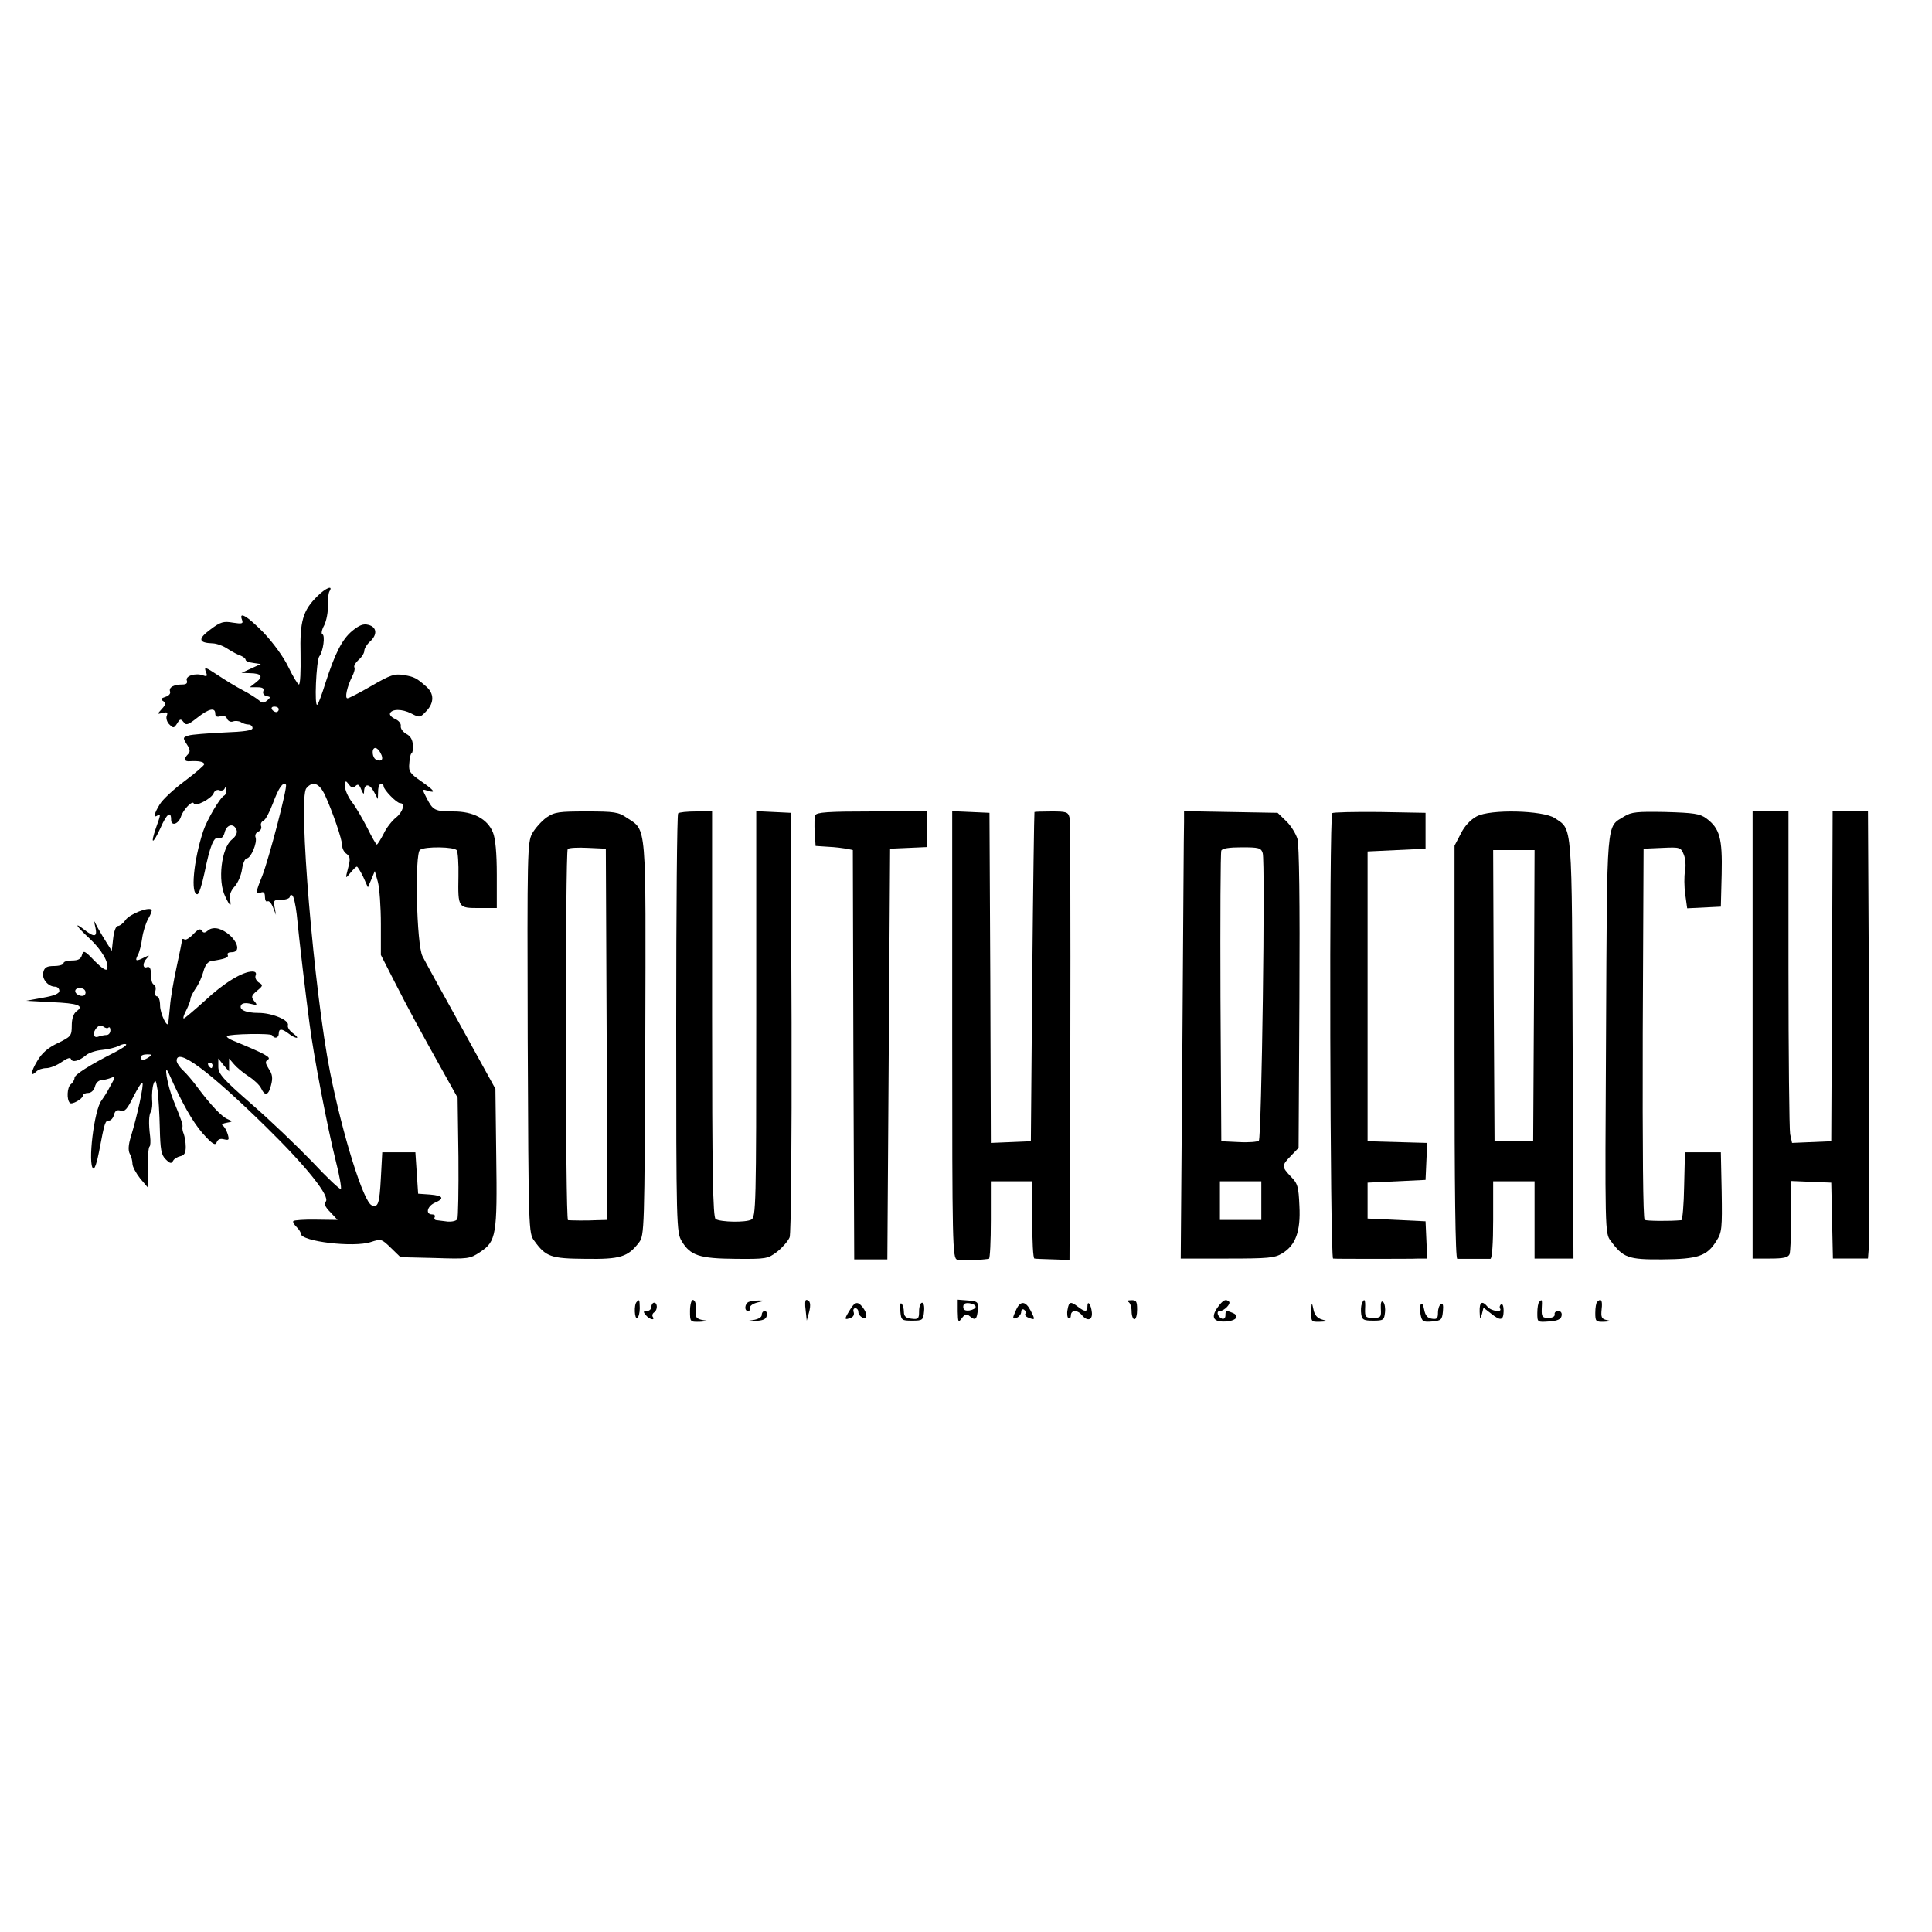 <?xml version="1.0" standalone="no"?>
<!DOCTYPE svg PUBLIC "-//W3C//DTD SVG 20010904//EN"
 "http://www.w3.org/TR/2001/REC-SVG-20010904/DTD/svg10.dtd">
<svg version="1.0" xmlns="http://www.w3.org/2000/svg"
 width="700pt" height="700pt" viewBox="0 0 700 700"
 preserveAspectRatio="xMidYMid meet">
<g transform="translate(0,700) scale(0.1,-0.1)"
fill="#000000" stroke="none">
<path d="M1150 4840 c-53 -52 -64 -91 -61 -212 1 -60 -1 -108 -6 -108 -4 0
-21 28 -38 63 -17 36 -55 88 -90 125 -59 60 -91 79 -78 46 5 -14 0 -15 -33
-10 -34 6 -45 3 -82 -25 -46 -34 -43 -48 8 -50 14 0 39 -9 55 -20 17 -11 38
-22 48 -25 9 -4 17 -10 17 -15 0 -4 12 -9 28 -11 l27 -4 -35 -16 -35 -16 31
-1 c42 -1 49 -12 22 -33 l-23 -18 27 0 c19 0 26 -4 22 -14 -3 -8 2 -16 12 -18
15 -3 15 -4 2 -16 -13 -10 -18 -10 -29 0 -8 7 -34 24 -59 37 -25 13 -64 37
-88 53 -50 33 -54 34 -45 11 5 -13 2 -15 -11 -10 -27 10 -66 -2 -59 -19 3 -9
-2 -14 -15 -14 -32 0 -51 -10 -46 -25 3 -8 -4 -16 -17 -20 -16 -5 -18 -9 -8
-15 11 -7 10 -13 -5 -29 -17 -19 -17 -19 3 -14 17 4 20 2 15 -11 -3 -8 1 -23
10 -31 14 -14 16 -14 28 4 10 17 13 17 23 5 9 -13 16 -11 49 15 43 34 66 39
66 15 0 -10 6 -13 19 -9 12 3 21 0 24 -10 4 -8 13 -12 21 -9 8 3 21 2 28 -2 7
-5 20 -9 28 -9 8 0 15 -6 15 -13 0 -9 -30 -13 -105 -16 -58 -3 -115 -7 -127
-11 -21 -7 -21 -8 -6 -32 12 -18 13 -27 4 -36 -16 -16 -14 -27 7 -25 31 2 52
-2 52 -11 0 -4 -32 -32 -71 -61 -39 -29 -80 -67 -90 -84 -21 -34 -24 -51 -9
-41 13 8 13 5 -5 -45 -21 -61 -12 -61 16 -1 23 53 39 65 39 31 0 -25 27 -16
36 12 8 25 42 60 46 47 5 -14 65 18 72 37 3 9 13 14 20 11 8 -3 17 -1 20 6 2
7 5 5 5 -5 1 -9 -2 -18 -6 -20 -15 -6 -63 -88 -77 -130 -35 -107 -46 -229 -21
-228 6 0 17 35 26 78 20 98 34 133 52 126 10 -3 17 4 21 20 7 29 33 35 43 9 4
-10 -2 -23 -17 -35 -38 -31 -52 -150 -24 -206 18 -38 23 -40 17 -9 -3 13 4 31
17 45 12 13 24 41 27 63 3 21 11 39 17 39 15 0 39 57 32 76 -3 8 1 17 10 21 8
3 13 12 10 20 -3 7 1 16 8 19 8 3 23 32 35 64 21 56 36 78 47 67 7 -7 -62
-270 -86 -331 -24 -59 -25 -67 -5 -60 10 4 15 0 15 -16 0 -11 4 -19 9 -16 5 4
14 -6 20 -21 l11 -28 -5 28 c-5 25 -3 27 25 27 16 0 30 5 30 11 0 5 4 8 9 5 5
-3 12 -34 16 -68 9 -95 34 -303 46 -393 14 -114 66 -383 95 -499 14 -54 22
-101 19 -104 -3 -3 -50 41 -104 99 -55 57 -153 151 -220 209 -103 90 -120 109
-120 135 l0 30 19 -24 20 -23 0 23 0 24 18 -21 c9 -11 33 -31 53 -44 19 -12
40 -32 45 -43 14 -30 27 -26 36 11 7 26 5 40 -8 59 -13 21 -14 27 -3 34 13 8
-11 21 -125 68 -16 6 -26 14 -24 17 9 8 159 11 164 3 8 -14 24 -10 24 6 0 19
11 19 36 0 10 -8 23 -15 29 -15 5 0 -1 7 -13 16 -13 9 -21 22 -19 29 7 18 -56
45 -106 45 -47 0 -73 12 -63 29 4 7 18 8 34 4 24 -6 26 -5 13 10 -12 15 -10
20 10 37 22 18 23 21 7 30 -9 6 -15 17 -12 25 4 10 0 15 -12 15 -35 0 -104
-42 -172 -106 -39 -35 -73 -64 -76 -64 -4 0 0 13 9 30 8 16 15 34 15 40 0 7 9
24 19 39 11 15 23 42 28 61 6 23 16 36 29 38 48 7 64 13 59 22 -3 6 3 10 14
10 46 0 8 68 -47 85 -14 4 -29 2 -38 -6 -12 -10 -17 -10 -23 -1 -5 9 -14 5
-31 -13 -12 -13 -27 -22 -31 -19 -5 3 -9 3 -9 -1 0 -3 -9 -47 -20 -98 -11 -50
-22 -114 -24 -142 -3 -27 -5 -54 -6 -60 -2 -25 -30 32 -30 62 0 18 -5 33 -11
33 -6 0 -9 9 -6 20 3 10 0 21 -6 23 -6 2 -10 18 -10 35 0 23 -4 31 -14 28 -17
-7 -17 16 0 33 10 11 8 11 -10 2 -30 -15 -35 -14 -24 8 6 10 13 38 16 61 3 23
13 55 22 71 9 15 15 31 12 33 -11 11 -79 -16 -94 -37 -8 -12 -21 -22 -28 -22
-7 0 -14 -19 -17 -45 l-5 -45 -16 25 c-9 14 -24 39 -33 55 l-16 30 6 -27 c7
-33 -4 -35 -40 -7 -41 32 -30 13 18 -31 44 -41 72 -88 64 -111 -3 -8 -20 4
-45 29 -36 38 -41 40 -46 22 -4 -15 -14 -20 -36 -20 -17 0 -31 -4 -31 -10 0
-5 -15 -10 -34 -10 -26 0 -35 -5 -39 -22 -7 -24 17 -53 43 -53 8 0 15 -7 15
-15 0 -10 -19 -18 -60 -25 l-60 -11 92 -5 c97 -4 119 -13 90 -33 -11 -9 -17
-27 -17 -52 0 -37 -3 -40 -50 -63 -36 -17 -58 -36 -75 -65 -24 -40 -26 -61 -3
-38 7 7 23 12 36 12 13 0 38 10 55 22 20 14 32 18 34 11 5 -14 30 -7 55 14 9
8 35 17 58 19 22 2 50 9 61 15 11 6 23 8 26 5 3 -3 -15 -15 -40 -28 -93 -47
-147 -82 -147 -93 0 -7 -6 -18 -14 -24 -13 -11 -15 -55 -3 -67 7 -8 47 15 47
26 0 6 9 10 19 10 11 0 21 9 25 23 3 13 13 23 23 23 10 1 26 5 36 9 16 7 16 4
-4 -31 -11 -22 -26 -44 -31 -51 -27 -33 -51 -234 -30 -247 5 -3 14 25 21 62
20 106 22 112 36 112 7 0 15 9 18 21 4 15 11 19 24 15 15 -5 24 5 46 50 16 31
30 54 33 51 6 -6 -18 -117 -42 -196 -9 -29 -10 -49 -4 -61 6 -10 10 -27 10
-37 0 -10 13 -34 28 -53 l28 -33 0 72 c-1 40 2 75 6 77 3 2 4 19 2 36 -6 48
-5 78 3 91 4 7 6 26 4 44 -1 18 1 43 5 55 7 19 9 16 15 -22 3 -25 7 -87 8
-138 2 -77 5 -96 21 -112 16 -16 21 -17 27 -6 4 8 17 15 27 17 14 3 19 12 19
34 0 17 -4 37 -7 46 -4 9 -6 20 -5 25 2 10 -2 21 -33 98 -22 54 -37 143 -16
96 48 -108 85 -173 122 -216 35 -39 46 -46 51 -33 4 11 13 15 27 11 18 -4 19
-2 13 19 -4 13 -12 27 -18 31 -6 3 1 8 14 10 23 4 23 5 4 13 -22 9 -63 53
-110 116 -16 22 -40 50 -52 61 -13 12 -23 28 -23 35 0 50 117 -37 324 -240
146 -143 234 -253 216 -271 -7 -7 -2 -19 17 -38 l26 -28 -77 1 c-43 1 -80 -2
-83 -5 -3 -3 2 -12 11 -21 9 -9 16 -20 16 -25 0 -28 192 -51 254 -30 37 12 39
11 72 -21 l35 -34 125 -3 c121 -4 127 -3 164 22 58 38 62 63 58 346 l-3 245
-124 225 c-69 124 -132 239 -140 255 -22 41 -29 374 -9 386 19 13 126 11 133
-2 4 -6 7 -48 6 -94 -2 -115 -1 -115 75 -115 l64 0 0 120 c0 80 -5 132 -14
154 -20 49 -71 76 -142 76 -69 0 -75 4 -98 48 -17 33 -17 34 3 27 33 -10 25 1
-24 35 -40 28 -45 35 -42 65 1 19 5 35 8 35 3 0 6 13 5 30 -1 19 -8 33 -24 41
-12 7 -21 19 -20 28 2 9 -7 20 -20 26 -12 5 -21 14 -19 20 6 17 44 17 77 0 31
-16 32 -16 57 11 26 29 26 61 -2 86 -35 31 -44 36 -81 42 -34 6 -49 1 -118
-39 -43 -25 -82 -45 -87 -45 -11 0 -1 43 17 79 7 13 11 29 8 33 -3 5 4 17 15
27 12 10 21 25 21 33 0 8 9 23 20 33 28 25 26 53 -5 61 -19 5 -33 -1 -59 -22
-37 -31 -62 -81 -97 -189 -12 -39 -25 -74 -29 -78 -12 -13 -4 161 7 175 14 17
22 77 11 80 -5 2 -2 17 7 33 8 17 14 48 13 71 -1 22 2 46 6 52 14 23 -14 12
-44 -18z m-140 -410 c0 -5 -4 -10 -9 -10 -6 0 -13 5 -16 10 -3 6 1 10 9 10 9
0 16 -4 16 -10z m369 -159 c12 -21 5 -32 -15 -24 -16 6 -19 43 -4 43 5 0 14
-8 19 -19z m-91 -119 c9 9 14 5 21 -13 7 -16 10 -19 10 -7 1 29 19 30 35 1
l15 -28 1 28 c0 15 5 27 10 27 6 0 10 -4 10 -9 0 -12 47 -61 60 -61 19 0 10
-32 -15 -52 -14 -11 -35 -37 -45 -59 -11 -21 -22 -39 -25 -39 -2 0 -18 27 -34
60 -17 33 -41 75 -55 93 -15 19 -26 45 -26 58 1 22 2 22 14 7 9 -13 16 -14 24
-6z m-110 -34 c27 -59 62 -160 62 -183 0 -10 7 -23 16 -29 13 -10 14 -19 5
-52 -10 -39 -10 -39 9 -16 10 12 20 22 23 22 3 0 13 -17 23 -37 l17 -38 13 30
12 29 11 -39 c6 -22 11 -91 11 -153 l0 -112 50 -98 c49 -96 85 -163 180 -333
l48 -86 3 -215 c1 -118 -1 -219 -4 -225 -4 -7 -20 -10 -35 -9 -15 2 -33 4 -40
5 -7 0 -10 6 -7 11 3 6 -1 10 -9 10 -25 0 -19 29 9 42 37 16 31 26 -17 30
l-43 3 -5 75 -5 75 -60 0 -60 0 -5 -92 c-5 -95 -10 -109 -33 -100 -30 11 -106
256 -151 482 -58 292 -117 993 -86 1029 23 28 47 19 68 -26z m-868 -714 c0 -9
-7 -14 -17 -12 -25 5 -28 28 -4 28 12 0 21 -6 21 -16z m83 -127 c4 3 7 -1 7
-10 0 -9 -6 -17 -14 -17 -8 0 -21 -3 -30 -6 -19 -7 -22 16 -4 34 7 7 16 8 23
2 7 -5 15 -7 18 -3z m147 -107 c-19 -13 -30 -13 -30 0 0 6 10 10 23 10 18 0
19 -2 7 -10z m230 -30 c0 -5 -2 -10 -4 -10 -3 0 -8 5 -11 10 -3 6 -1 10 4 10
6 0 11 -4 11 -10z"/>
<path d="M1980 4038 c-18 -13 -41 -39 -52 -58 -17 -33 -18 -68 -16 -742 3
-696 3 -707 24 -734 42 -58 60 -64 185 -65 127 -2 154 7 194 59 20 26 20 45
23 737 2 793 6 754 -67 802 -30 21 -46 23 -146 23 -100 0 -116 -2 -145 -22z
m218 -785 l2 -673 -37 -1 c-39 -2 -92 -1 -105 0 -10 1 -10 1335 -1 1345 4 4
37 6 73 4 l65 -3 3 -672z"/>
<path d="M2457 4053 c-4 -3 -7 -346 -7 -762 0 -732 1 -757 20 -788 31 -52 64
-63 195 -64 111 -1 117 0 151 26 19 15 39 38 45 52 5 15 8 324 7 781 l-3 757
-62 3 -63 3 0 -735 c0 -697 -1 -736 -18 -745 -21 -11 -111 -9 -129 2 -10 6
-13 166 -13 743 l0 734 -58 0 c-32 0 -62 -3 -65 -7z"/>
<path d="M2954 4046 c-3 -7 -4 -35 -2 -62 l3 -49 45 -3 c25 -1 55 -5 67 -7
l23 -5 2 -741 3 -742 60 0 60 0 5 744 5 744 68 3 67 3 0 64 0 65 -200 0 c-161
0 -202 -3 -206 -14z"/>
<path d="M3450 3251 c0 -762 1 -810 18 -815 14 -4 69 -3 115 3 4 1 7 64 7 141
l0 140 75 0 75 0 0 -140 c0 -77 3 -140 8 -140 4 -1 34 -2 67 -3 l60 -2 3 790
c1 435 0 800 -3 813 -5 20 -11 22 -65 22 -33 0 -61 -1 -62 -2 -1 -2 -5 -271
-8 -598 l-5 -595 -72 -3 -73 -3 -2 598 -3 598 -67 3 -68 3 0 -810z"/>
<path d="M4290 4023 c-1 -21 -3 -386 -6 -810 l-6 -773 169 0 c147 0 172 2 199
19 48 29 67 79 62 172 -3 69 -6 81 -31 106 -34 36 -34 40 1 76 l27 28 3 542
c2 352 -1 554 -7 577 -6 20 -24 49 -41 65 l-31 30 -170 3 -169 3 0 -38z m285
-114 c10 -30 -4 -1032 -14 -1042 -4 -4 -37 -7 -72 -5 l-64 3 -3 520 c-1 286 0
526 3 533 3 8 28 12 74 12 62 0 70 -2 76 -21z m-5 -1259 l0 -70 -75 0 -75 0 0
70 0 70 75 0 75 0 0 -70z"/>
<path d="M4827 4054 c-12 -12 -8 -1614 3 -1614 6 -1 71 -1 145 -1 74 0 149 0
165 1 l31 0 -3 68 -3 67 -105 5 -105 5 0 65 0 65 105 5 105 5 3 67 3 67 -108
3 -108 3 0 525 0 525 105 5 105 5 0 65 0 65 -166 3 c-91 1 -168 -1 -172 -4z"/>
<path d="M5350 4042 c-21 -11 -44 -35 -57 -62 l-23 -44 0 -748 c0 -492 3 -748
10 -749 6 0 33 0 60 0 28 0 55 0 60 0 6 1 10 55 10 141 l0 140 75 0 75 0 0
-140 0 -140 70 0 71 0 -3 758 c-3 834 0 794 -65 838 -43 28 -234 33 -283 6z
m208 -649 l-3 -528 -70 0 -70 0 -3 528 -2 527 75 0 75 0 -2 -527z"/>
<path d="M5885 4042 c-66 -41 -62 5 -66 -789 -4 -716 -4 -722 17 -749 45 -61
63 -68 187 -67 130 1 162 12 196 67 20 31 21 46 19 178 l-3 143 -65 0 -65 0
-3 -122 c-1 -68 -6 -123 -10 -124 -45 -4 -125 -3 -133 1 -6 4 -8 254 -7 676
l3 669 68 3 c65 3 67 2 78 -25 6 -15 8 -42 4 -60 -3 -18 -3 -55 1 -83 l7 -51
61 3 61 3 3 118 c3 130 -7 166 -56 202 -23 17 -46 20 -147 23 -104 2 -124 0
-150 -16z"/>
<path d="M6350 3250 l0 -810 64 0 c49 0 65 4 70 16 3 9 6 72 6 140 l0 125 73
-3 72 -3 3 -137 3 -138 63 0 64 0 4 51 c1 28 1 392 0 810 l-4 759 -64 0 -64 0
-2 -597 -3 -598 -71 -3 -71 -3 -7 32 c-3 17 -6 287 -6 600 l0 569 -65 0 -65 0
0 -810z"/>
<path d="M2307 2283 c-11 -10 -8 -65 2 -58 5 3 9 19 9 35 -1 33 -1 33 -11 23z"/>
<path d="M2500 2250 c0 -40 0 -40 38 -39 30 2 32 3 9 6 -19 3 -27 10 -26 21 3
33 -1 52 -11 52 -5 0 -10 -18 -10 -40z"/>
<path d="M2713 2283 c-15 -6 -17 -33 -3 -33 6 0 9 5 8 12 -2 7 11 15 27 19 27
6 27 7 5 7 -14 0 -31 -2 -37 -5z"/>
<path d="M2919 2253 l4 -38 8 29 c8 29 5 46 -10 46 -4 0 -5 -17 -2 -37z"/>
<path d="M3470 2248 c1 -40 2 -41 15 -24 12 16 17 17 30 6 19 -16 25 -10 28
26 2 27 -1 29 -35 32 l-38 3 0 -43z m65 17 c0 -5 -10 -11 -22 -13 -16 -2 -23
2 -23 13 0 11 7 15 23 13 12 -2 22 -7 22 -13z"/>
<path d="M4088 2283 c6 -2 12 -18 12 -34 0 -16 5 -29 10 -29 6 0 10 16 10 35
0 30 -3 35 -22 34 -13 0 -17 -3 -10 -6z"/>
<path d="M4411 2262 c-25 -36 -14 -53 32 -50 38 3 50 21 21 32 -22 9 -24 8
-24 -10 0 -9 -5 -14 -12 -12 -16 6 -23 28 -8 28 15 0 41 26 33 34 -12 11 -22
6 -42 -22z"/>
<path d="M4934 2276 c-3 -8 -4 -25 -2 -38 3 -20 9 -23 43 -23 37 0 40 2 43 29
2 16 -1 33 -6 38 -7 7 -10 -1 -9 -23 2 -31 0 -34 -28 -34 -27 0 -30 3 -29 33
2 34 -3 41 -12 18z"/>
<path d="M5577 2283 c-4 -3 -7 -22 -7 -40 0 -34 0 -34 42 -31 31 2 44 8 46 21
2 10 -3 17 -12 17 -9 0 -15 -6 -13 -12 1 -8 -8 -13 -23 -13 -22 0 -25 4 -24
33 2 34 1 36 -9 25z"/>
<path d="M5787 2283 c-4 -3 -7 -21 -7 -40 0 -31 2 -33 33 -32 23 1 26 3 9 6
-19 4 -22 10 -19 39 4 32 -2 42 -16 27z"/>
<path d="M2360 2265 c0 -8 -7 -15 -16 -15 -14 0 -14 -3 -4 -15 13 -16 35 -21
25 -6 -3 5 -1 12 5 16 13 8 13 35 0 35 -5 0 -10 -7 -10 -15z"/>
<path d="M3077 2250 c-19 -31 -18 -34 7 -24 8 3 12 12 9 20 -3 8 0 14 6 14 6
0 11 -6 11 -14 0 -8 7 -16 15 -20 18 -7 19 13 1 37 -19 24 -29 21 -49 -13z"/>
<path d="M3262 2250 c3 -34 5 -35 43 -35 38 0 40 2 43 33 2 18 -1 32 -7 32 -6
0 -11 -14 -11 -31 0 -27 -3 -30 -27 -27 -21 2 -28 9 -28 25 0 12 -4 26 -9 30
-4 4 -6 -8 -4 -27z"/>
<path d="M3682 2255 c-15 -33 -15 -36 3 -29 8 4 15 13 15 21 0 8 5 11 10 8 6
-4 8 -10 5 -15 -3 -4 2 -11 11 -14 25 -10 25 -8 9 24 -19 37 -38 38 -53 5z"/>
<path d="M3868 2255 c-3 -14 -1 -28 3 -31 5 -3 9 2 9 10 0 20 24 21 40 1 20
-24 39 -18 36 10 -3 29 -16 46 -16 22 0 -21 -9 -21 -34 -2 -27 21 -33 19 -38
-10z"/>
<path d="M4751 2248 c-1 -37 0 -38 32 -37 29 1 30 2 7 8 -17 5 -27 16 -31 36
-6 29 -7 28 -8 -7z"/>
<path d="M5148 2275 c-3 -6 -4 -23 -1 -38 5 -25 9 -28 42 -25 33 3 36 6 39 37
2 21 0 31 -7 26 -6 -3 -11 -17 -11 -31 0 -21 -4 -25 -22 -22 -16 2 -24 12 -28
33 -3 17 -8 25 -12 20z"/>
<path d="M5361 2248 c1 -29 2 -30 8 -10 l6 24 27 -21 c35 -28 45 -26 46 9 0
17 -4 28 -9 24 -5 -3 -7 -10 -4 -15 10 -15 -32 -10 -45 6 -20 24 -30 18 -29
-17z"/>
<path d="M2760 2236 c0 -9 -13 -16 -32 -19 -27 -4 -25 -4 7 -3 29 1 41 6 43
19 2 9 -1 17 -7 17 -6 0 -11 -6 -11 -14z"/>
</g>
</svg>
